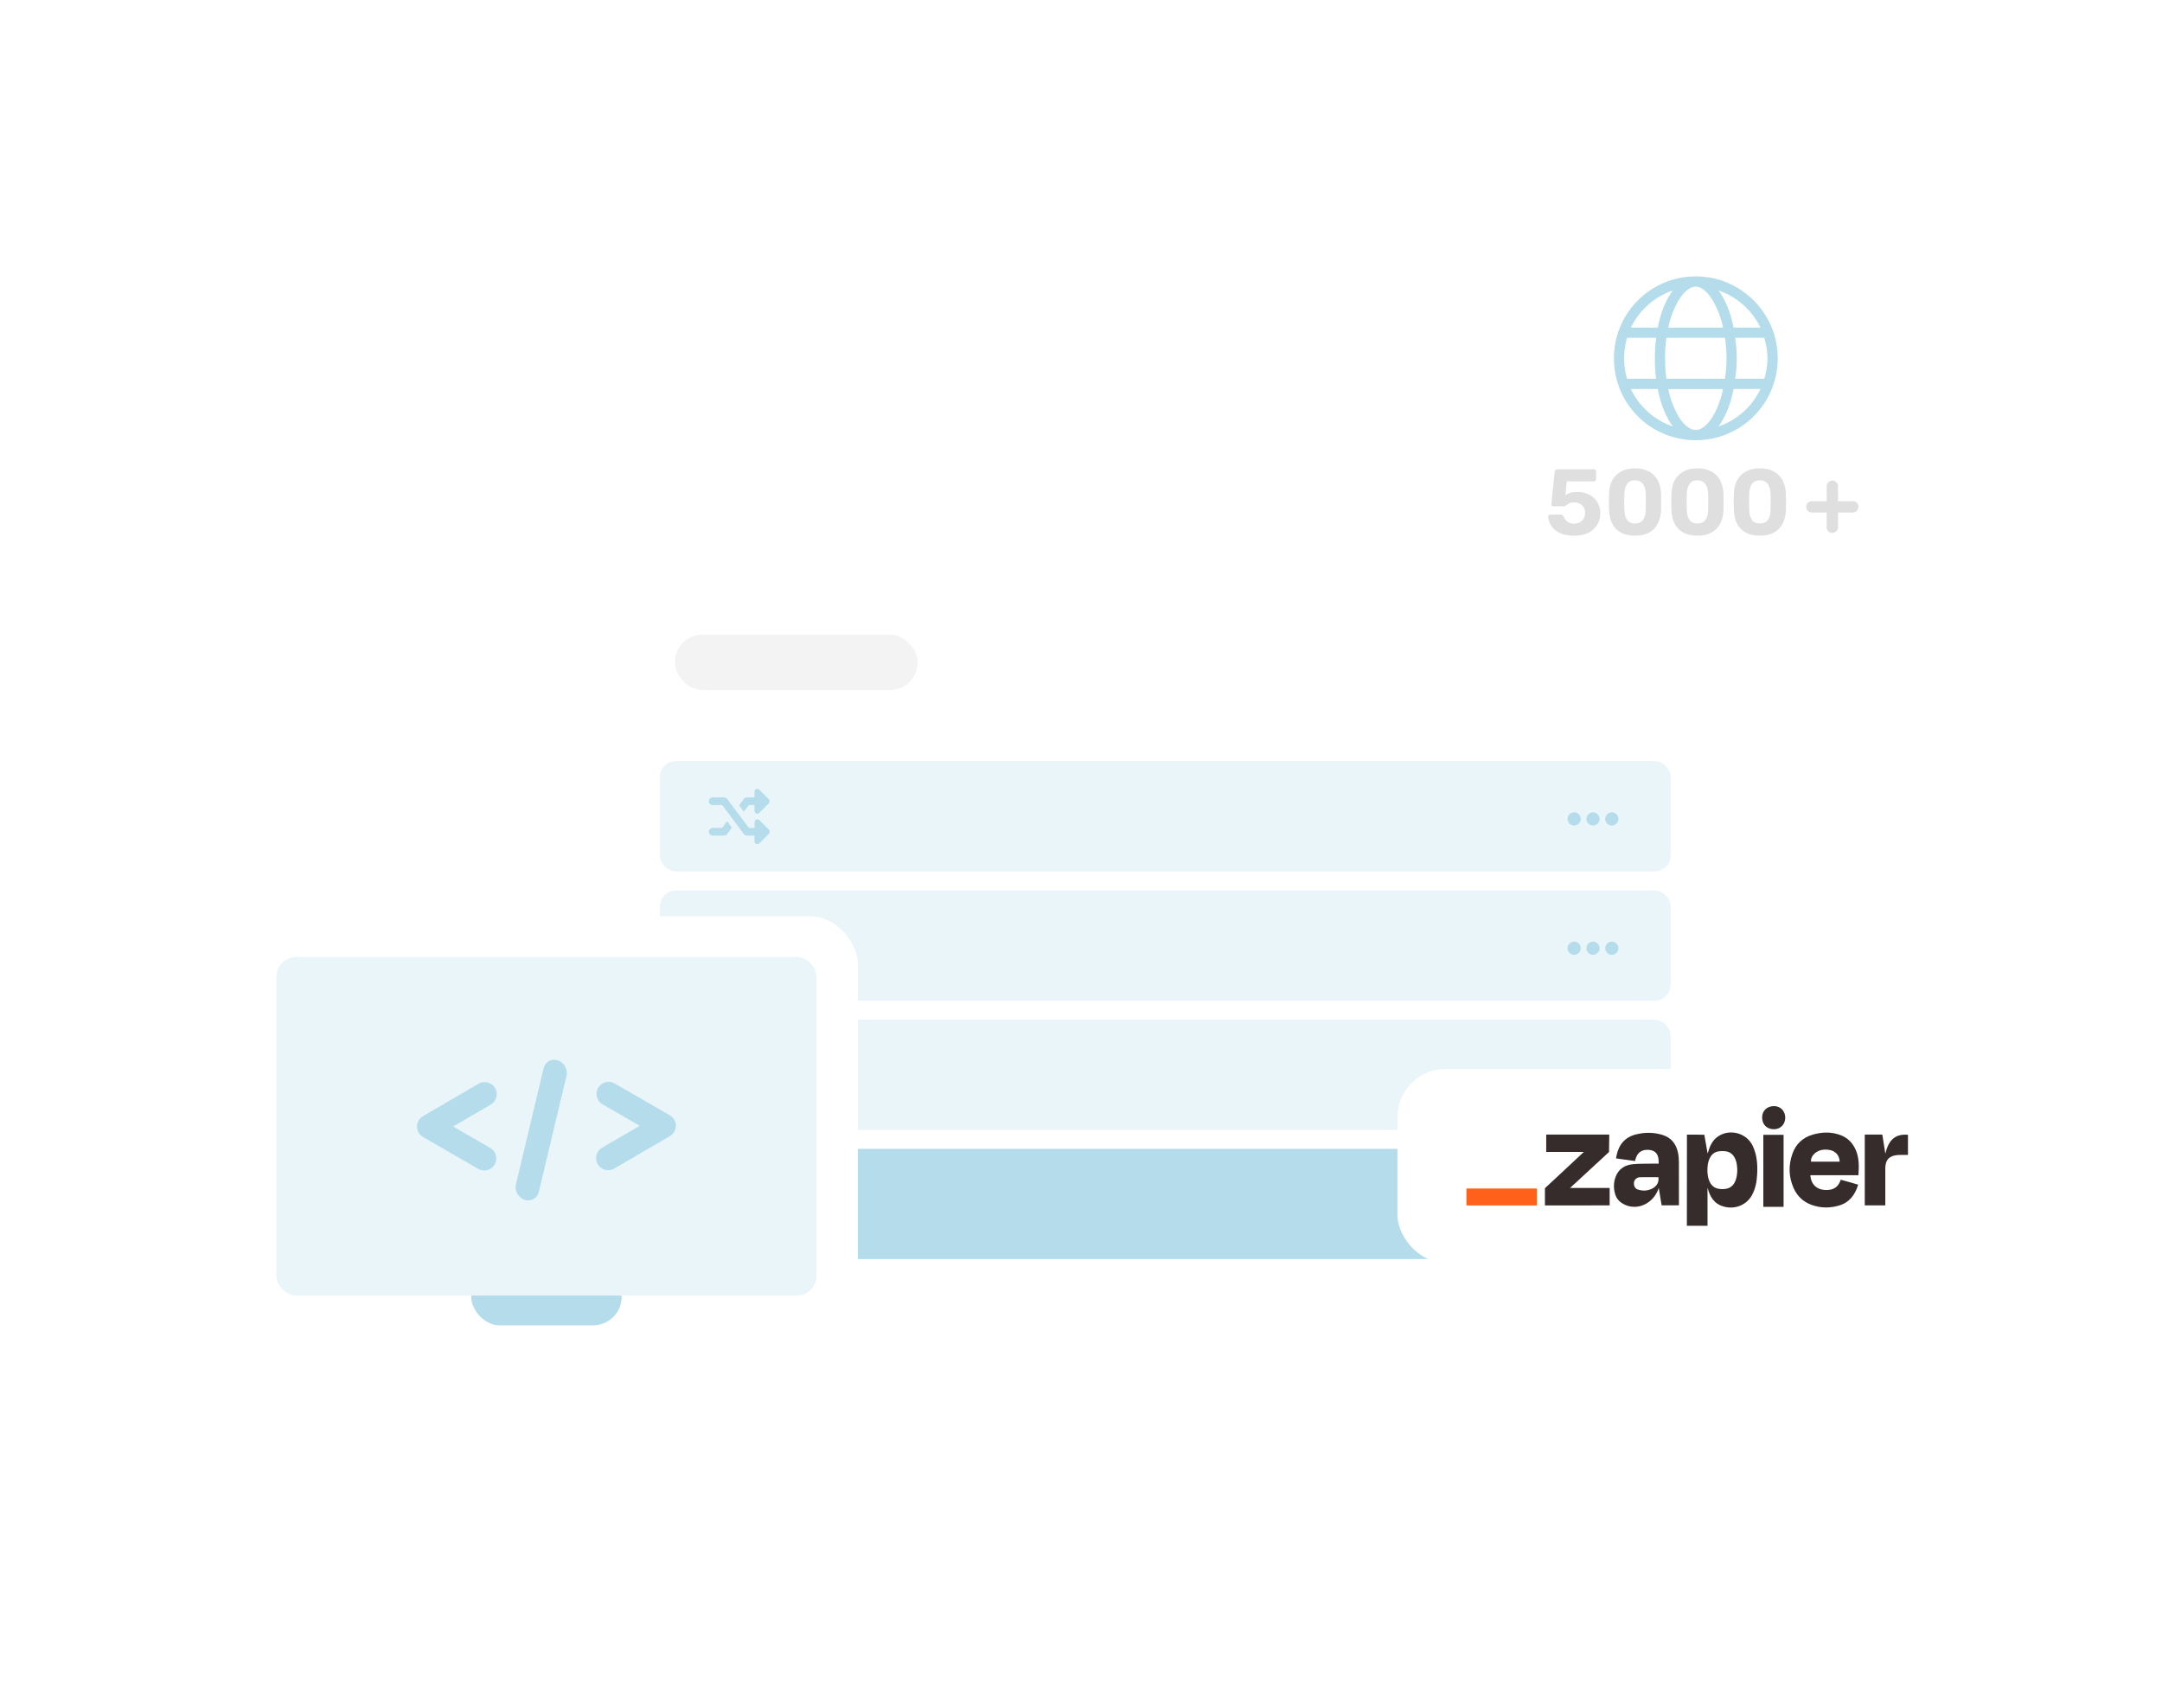 <svg fill="none" height="429" viewBox="0 0 543 429" width="543" xmlns="http://www.w3.org/2000/svg" xmlns:xlink="http://www.w3.org/1999/xlink"><filter id="a" color-interpolation-filters="sRGB" filterUnits="userSpaceOnUse" height="206.556" width="284.717" x="150.302" y="110.001"><feFlood flood-opacity="0" result="BackgroundImageFix"/><feColorMatrix in="SourceAlpha" result="hardAlpha" type="matrix" values="0 0 0 0 0 0 0 0 0 0 0 0 0 0 0 0 0 0 127 0"/><feOffset dy="1"/><feGaussianBlur stdDeviation="1"/><feColorMatrix type="matrix" values="0 0 0 0 0.592 0 0 0 0 0.592 0 0 0 0 0.592 0 0 0 0.06 0"/><feBlend in2="BackgroundImageFix" mode="normal" result="effect1_dropShadow_701_1294"/><feColorMatrix in="SourceAlpha" result="hardAlpha" type="matrix" values="0 0 0 0 0 0 0 0 0 0 0 0 0 0 0 0 0 0 127 0"/><feOffset dy="4"/><feGaussianBlur stdDeviation="2"/><feColorMatrix type="matrix" values="0 0 0 0 0.592 0 0 0 0 0.592 0 0 0 0 0.592 0 0 0 0.05 0"/><feBlend in2="effect1_dropShadow_701_1294" mode="normal" result="effect2_dropShadow_701_1294"/><feColorMatrix in="SourceAlpha" result="hardAlpha" type="matrix" values="0 0 0 0 0 0 0 0 0 0 0 0 0 0 0 0 0 0 127 0"/><feOffset dy="10"/><feGaussianBlur stdDeviation="3"/><feColorMatrix type="matrix" values="0 0 0 0 0.592 0 0 0 0 0.592 0 0 0 0 0.592 0 0 0 0.03 0"/><feBlend in2="effect2_dropShadow_701_1294" mode="normal" result="effect3_dropShadow_701_1294"/><feColorMatrix in="SourceAlpha" result="hardAlpha" type="matrix" values="0 0 0 0 0 0 0 0 0 0 0 0 0 0 0 0 0 0 127 0"/><feOffset dy="18"/><feGaussianBlur stdDeviation="3.5"/><feColorMatrix type="matrix" values="0 0 0 0 0.592 0 0 0 0 0.592 0 0 0 0 0.592 0 0 0 0.01 0"/><feBlend in2="effect3_dropShadow_701_1294" mode="normal" result="effect4_dropShadow_701_1294"/><feBlend in="SourceGraphic" in2="effect4_dropShadow_701_1294" mode="normal" result="shape"/></filter><filter id="b" color-interpolation-filters="sRGB" filterUnits="userSpaceOnUse" height="134.921" width="211.504" x="31.484" y="219.253"><feFlood flood-opacity="0" result="BackgroundImageFix"/><feColorMatrix in="SourceAlpha" result="hardAlpha" type="matrix" values="0 0 0 0 0 0 0 0 0 0 0 0 0 0 0 0 0 0 127 0"/><feOffset/><feGaussianBlur stdDeviation="5.436"/><feComposite in2="hardAlpha" operator="out"/><feColorMatrix type="matrix" values="0 0 0 0 0.592 0 0 0 0 0.592 0 0 0 0 0.592 0 0 0 0.15 0"/><feBlend in2="BackgroundImageFix" mode="normal" result="effect1_dropShadow_701_1294"/><feBlend in="SourceGraphic" in2="effect1_dropShadow_701_1294" mode="normal" result="shape"/></filter><filter id="c" color-interpolation-filters="sRGB" filterUnits="userSpaceOnUse" height="125.729" width="160.522" x="344.917" y="40.434"><feFlood flood-opacity="0" result="BackgroundImageFix"/><feColorMatrix in="SourceAlpha" result="hardAlpha" type="matrix" values="0 0 0 0 0 0 0 0 0 0 0 0 0 0 0 0 0 0 127 0"/><feOffset dx="-2"/><feGaussianBlur stdDeviation="4"/><feComposite in2="hardAlpha" operator="out"/><feColorMatrix type="matrix" values="0 0 0 0 0.592 0 0 0 0 0.592 0 0 0 0 0.592 0 0 0 0.1 0"/><feBlend in2="BackgroundImageFix" mode="normal" result="effect1_dropShadow_701_1294"/><feBlend in="SourceGraphic" in2="effect1_dropShadow_701_1294" mode="normal" result="shape"/></filter><filter id="d" color-interpolation-filters="sRGB" filterUnits="userSpaceOnUse" height="58.659" width="158.403" x="345.978" y="263.5"><feFlood flood-opacity="0" result="BackgroundImageFix"/><feColorMatrix in="SourceAlpha" result="hardAlpha" type="matrix" values="0 0 0 0 0 0 0 0 0 0 0 0 0 0 0 0 0 0 127 0"/><feOffset dx="-2"/><feGaussianBlur stdDeviation="2.5"/><feComposite in2="hardAlpha" operator="out"/><feColorMatrix type="matrix" values="0 0 0 0 0.592 0 0 0 0 0.592 0 0 0 0 0.592 0 0 0 0.1 0"/><feBlend in2="BackgroundImageFix" mode="normal" result="effect1_dropShadow_701_1294"/><feBlend in="SourceGraphic" in2="effect1_dropShadow_701_1294" mode="normal" result="shape"/></filter><g filter="url(#a)"><rect fill="#fff" height="180.556" rx="12" width="270.717" x="157.302" y="111.001"/><rect fill="#b4dceb" height="27.689" rx="4" width="253.852" x="165.735" y="255.527"/><rect fill="#e9f5f9" height="27.689" rx="4" width="253.852" x="165.736" y="158.163"/><path d="m397.013 172.673c0 .917-.769 1.657-1.657 1.657-.917 0-1.657-.74-1.657-1.657 0-.888.74-1.657 1.657-1.657.888 0 1.657.769 1.657 1.657zm4.735 0c0 .917-.77 1.657-1.657 1.657-.918 0-1.658-.74-1.658-1.657 0-.888.74-1.657 1.658-1.657.887 0 1.657.769 1.657 1.657zm1.42 0c0-.888.74-1.657 1.657-1.657.888 0 1.657.769 1.657 1.657 0 .917-.769 1.657-1.657 1.657-.917 0-1.657-.74-1.657-1.657z" fill="#b4dceb"/><path d="m190.723 172.984 2.395 2.394c.269.299.269.748 0 1.018l-2.395 2.394c-.449.479-1.227.15-1.227-.509v-1.436h-1.885c-.33 0-.599-.12-.778-.36l-5.448-7.302h-2.394c-.539 0-.958-.419-.958-.958 0-.509.419-.958.958-.958h2.873c.3 0 .569.15.749.389l5.477 7.273h1.436v-1.437c0-.628.718-.957 1.197-.508zm-2.633-3.801-1.287 1.676-1.168-1.587 1.198-1.616c.179-.239.448-.389.778-.389h1.885v-1.406c0-.659.748-.988 1.227-.509l2.365 2.394c.269.269.269.718 0 1.018l-2.365 2.364c-.449.479-1.227.15-1.227-.479v-1.466zm-6.705 5.746 1.257-1.676 1.168 1.616-1.197 1.616c-.18.24-.449.36-.749.36h-2.873c-.539 0-.958-.419-.958-.958 0-.509.419-.958.958-.958z" fill="#b4dceb"/><rect fill="#e9f5f9" height="27.689" rx="4" width="253.852" x="165.736" y="190.634"/><path d="m397.013 205.143c0 .917-.769 1.657-1.657 1.657-.917 0-1.657-.74-1.657-1.657 0-.888.74-1.657 1.657-1.657.888 0 1.657.769 1.657 1.657zm4.735 0c0 .917-.77 1.657-1.657 1.657-.918 0-1.658-.74-1.658-1.657 0-.888.74-1.657 1.658-1.657.887 0 1.657.769 1.657 1.657zm1.42 0c0-.888.74-1.657 1.657-1.657.888 0 1.657.769 1.657 1.657 0 .917-.769 1.657-1.657 1.657-.917 0-1.657-.74-1.657-1.657z" fill="#b4dceb"/><path d="m190.723 205.286 2.395 2.395c.269.299.269.748 0 1.017l-2.395 2.395c-.449.479-1.227.149-1.227-.509v-1.437h-1.885c-.33 0-.599-.119-.778-.359l-5.448-7.303h-2.394c-.539 0-.958-.419-.958-.957 0-.509.419-.958.958-.958h2.873c.3 0 .569.15.749.389l5.477 7.273h1.436v-1.437c0-.628.718-.958 1.197-.509zm-2.633-3.801-1.287 1.676-1.168-1.586 1.198-1.616c.179-.239.448-.389.778-.389h1.885v-1.407c0-.658.748-.987 1.227-.509l2.365 2.395c.269.269.269.718 0 1.017l-2.365 2.365c-.449.479-1.227.149-1.227-.479v-1.467zm-6.705 5.747 1.257-1.676 1.168 1.616-1.197 1.616c-.18.24-.449.359-.749.359h-2.873c-.539 0-.958-.419-.958-.957 0-.509.419-.958.958-.958z" fill="#b4dceb"/><rect fill="#e9f5f9" height="27.689" rx="4" width="253.852" x="165.736" y="223.104"/><path d="m397.013 237.613c0 .917-.769 1.657-1.657 1.657-.917 0-1.657-.74-1.657-1.657 0-.888.74-1.657 1.657-1.657.888 0 1.657.769 1.657 1.657zm4.735 0c0 .917-.77 1.657-1.657 1.657-.918 0-1.658-.74-1.658-1.657 0-.888.74-1.657 1.658-1.657.887 0 1.657.769 1.657 1.657zm1.42 0c0-.888.74-1.657 1.657-1.657.888 0 1.657.769 1.657 1.657 0 .917-.769 1.657-1.657 1.657-.917 0-1.657-.74-1.657-1.657z" fill="#b4dceb"/><rect fill="#f3f3f3" height="13.936" rx="6.968" width="60.99" x="169.493" y="126.376"/></g><g filter="url(#b)"><rect fill="#fff" height="21.339" rx="10.669" width="189.758" x="42.357" y="321.961"/><rect fill="#fff" height="113.175" rx="12" width="156.44" x="59.016" y="230.126"/><rect fill="#b4dceb" height="14.279" rx="7.139" width="37.78" x="118.346" y="318.577"/><rect fill="#e9f5f9" height="85.019" rx="5" width="135.684" x="69.394" y="240.361"/><g stroke="#b4dceb" stroke-linecap="round" stroke-width="6.05"><path d="m3.025-3.025h29.934" transform="matrix(-.232 .973 -.949 -.315 137.234 265.367)"/><path d="m152.742 290.869 13.973-8.135-13.859-7.999" stroke-linejoin="round"/><path d="m121.731 274.803-13.973 8.135 13.858 7.999" stroke-linejoin="round"/></g></g><g filter="url(#c)"><path d="m400.294 59.425.91.279.519-.724c4.623-6.572 12.589-10.546 21.129-10.546 9.358 0 17.806 4.716 22.15 12.124l.594 1.003 1.096-.557c3.193-1.634 6.814-2.506 10.471-2.488 11.846 0 21.445 8.763 21.445 19.588 0 .836-.056 1.69-.167 2.506l-.13.966 1.021.26c11.808 3.026 20.107 12.885 20.107 24.267 0 10.49-7.073 19.773-17.601 23.487l-.798.278v.799c.037.204.037.408.037.612 0 11.753-10.416 21.278-23.282 21.278-4.475 0-8.875-1.17-12.626-3.398l-.965-.576-.687.854c-4.382 5.478-11.363 8.727-18.79 8.727-8.039 0-15.503-3.788-19.754-10.008l-.595-.872-1.002.464c-3.621 1.708-7.65 2.581-11.734 2.581-14.204 0-25.715-10.528-25.715-23.506 0-2.896.576-5.737 1.69-8.373l.408-.966-1.003-.445c-7.408-3.268-12.105-10.119-12.105-17.639 0-9.896 8.058-18.195 18.697-19.439l1.206-.148-.148-1.114c-.112-.743-.149-1.504-.149-2.265 0-9.896 8.782-17.917 19.607-17.917 2.153 0 4.251.316 6.238.928z" fill="#fff"/></g><g fill="#dfdfdf"><path d="m466.302 127.272c0 .528-.439.967-.937.967h-4.218v4.218c0 .498-.439.908-.937.908-.527 0-.937-.41-.937-.908v-4.218h-4.218c-.527 0-.937-.439-.937-.967 0-.498.41-.908.937-.908h4.218v-4.218c0-.527.41-.966.937-.966.498 0 .937.439.937.966v4.218h4.218c.498-.029.937.41.937.908z"/><path d="m461.147 128.239v-.489h-.489v.489zm-1.874 0h.489v-.489h-.489zm0-1.875v.489h.489v-.489zm1.874 0h-.489v.489h.489zm4.218 0v.489h.014l.015-.001zm.448.908c0 .267-.23.478-.448.478v.978c.778 0 1.426-.668 1.426-1.456zm-.448.478h-4.218v.978h4.218zm-4.707.489v4.218h.978v-4.218zm0 4.218c0 .208-.2.419-.448.419v.978c.748 0 1.426-.61 1.426-1.397zm-.448.419c-.267 0-.448-.202-.448-.419h-.978c0 .778.639 1.397 1.426 1.397zm-.448-.419v-4.218h-.978v4.218zm-.489-4.707h-4.218v.978h4.218zm-4.218 0c-.238 0-.449-.201-.449-.478h-.977c0 .778.609 1.456 1.426 1.456zm-.449-.478c0-.218.181-.419.449-.419v-.978c-.787 0-1.426.619-1.426 1.397zm.449-.419h4.218v-.978h-4.218zm4.707-.489v-4.218h-.978v4.218zm0-4.218c0-.277.21-.477.448-.477v-.978c-.817 0-1.426.678-1.426 1.455zm.448-.477c.218 0 .448.211.448.477h.978c0-.787-.648-1.455-1.426-1.455zm.448.477v4.218h.978v-4.218zm.489 4.707h4.218v-.978h-4.218zm4.247-.001c.199-.011.419.186.419.42h.978c0-.761-.658-1.443-1.455-1.396z"/><path d="m395.337 134.547c-1.409 0-2.59-.227-3.544-.68-.955-.454-1.682-1.049-2.183-1.784-.485-.735-.743-1.518-.774-2.347 0-.141.047-.258.14-.352.094-.094.212-.141.352-.141h2.653c.187 0 .336.047.445.141.126.078.219.188.282.329.157.422.36.766.61 1.032.266.266.571.462.916.587.344.125.711.188 1.103.188.5 0 .962-.102 1.384-.305.423-.219.759-.532 1.009-.939.251-.407.376-.908.376-1.502 0-.517-.117-.97-.352-1.361-.235-.392-.563-.697-.986-.916-.422-.219-.899-.328-1.431-.328-.407 0-.744.047-1.01.141-.25.093-.461.211-.633.352-.172.125-.329.242-.47.352-.14.093-.297.14-.469.14h-2.605c-.141 0-.266-.047-.376-.14-.093-.11-.14-.235-.14-.376l.821-8.097c.031-.219.11-.383.235-.493.141-.125.305-.187.493-.187h9.106c.172 0 .313.054.422.164.11.109.164.25.164.422v1.878c0 .156-.054.289-.164.399-.109.109-.25.164-.422.164h-6.783l-.352 3.45c.313-.203.696-.383 1.15-.54.469-.172 1.119-.258 1.948-.258.751 0 1.463.125 2.136.376.688.234 1.298.586 1.83 1.056.532.469.947 1.032 1.244 1.69.313.641.469 1.376.469 2.206 0 1.126-.266 2.12-.797 2.98-.532.845-1.291 1.51-2.277 1.995-.986.47-2.159.704-3.52.704zm15.321-.023c-1.126 0-2.096-.157-2.91-.47-.798-.328-1.463-.774-1.995-1.337-.516-.579-.907-1.244-1.173-1.995-.251-.767-.399-1.581-.446-2.441-.016-.423-.032-.892-.047-1.408 0-.532 0-1.064 0-1.596.015-.532.031-1.017.047-1.455.031-.861.18-1.667.446-2.418.281-.751.688-1.408 1.22-1.971s1.197-1.001 1.995-1.314c.814-.329 1.768-.493 2.863-.493s2.042.164 2.84.493c.798.313 1.463.751 1.995 1.314s.931 1.22 1.197 1.971c.281.751.446 1.557.493 2.418.015.438.023.923.023 1.455.016.532.016 1.064 0 1.596 0 .516-.008.985-.023 1.408-.047.86-.204 1.674-.47 2.441-.266.751-.665 1.416-1.197 1.995-.516.563-1.181 1.009-1.995 1.337-.798.313-1.752.47-2.863.47zm0-3.051c.908 0 1.573-.298 1.995-.892.423-.595.649-1.4.681-2.417.015-.454.023-.924.023-1.409.016-.485.016-.97 0-1.455 0-.485-.008-.938-.023-1.361-.032-.97-.258-1.76-.681-2.37-.422-.61-1.087-.923-1.995-.939-.923.016-1.596.329-2.018.939-.407.61-.626 1.4-.657 2.37-.016.423-.032.876-.047 1.361v1.455c.015.485.031.955.047 1.409.031 1.017.258 1.822.68 2.417.423.594 1.088.892 1.995.892zm15.677 3.051c-1.127 0-2.097-.157-2.91-.47-.798-.328-1.463-.774-1.995-1.337-.516-.579-.908-1.244-1.174-1.995-.25-.767-.399-1.581-.446-2.441-.015-.423-.031-.892-.046-1.408 0-.532 0-1.064 0-1.596.015-.532.031-1.017.046-1.455.032-.861.18-1.667.446-2.418.282-.751.689-1.408 1.221-1.971s1.197-1.001 1.995-1.314c.813-.329 1.768-.493 2.863-.493s2.042.164 2.84.493c.798.313 1.463.751 1.995 1.314s.931 1.22 1.197 1.971c.281.751.445 1.557.492 2.418.016.438.024.923.024 1.455.016.532.016 1.064 0 1.596 0 .516-.008.985-.024 1.408-.047.86-.203 1.674-.469 2.441-.266.751-.665 1.416-1.197 1.995-.516.563-1.181 1.009-1.995 1.337-.798.313-1.752.47-2.863.47zm0-3.051c.907 0 1.572-.298 1.995-.892.422-.595.649-1.4.68-2.417.016-.454.024-.924.024-1.409.016-.485.016-.97 0-1.455 0-.485-.008-.938-.024-1.361-.031-.97-.258-1.76-.68-2.37-.423-.61-1.088-.923-1.995-.939-.923.016-1.596.329-2.018.939-.407.61-.626 1.4-.658 2.37-.015.423-.031.876-.046 1.361v1.455c.015.485.031.955.046 1.409.032 1.017.259 1.822.681 2.417.422.594 1.087.892 1.995.892zm15.677 3.051c-1.127 0-2.097-.157-2.911-.47-.797-.328-1.462-.774-1.994-1.337-.517-.579-.908-1.244-1.174-1.995-.25-.767-.399-1.581-.446-2.441-.015-.423-.031-.892-.047-1.408 0-.532 0-1.064 0-1.596.016-.532.032-1.017.047-1.455.032-.861.18-1.667.446-2.418.282-.751.689-1.408 1.221-1.971s1.196-1.001 1.994-1.314c.814-.329 1.768-.493 2.864-.493 1.095 0 2.042.164 2.839.493.798.313 1.463.751 1.995 1.314s.931 1.22 1.197 1.971c.282.751.446 1.557.493 2.418.016.438.024.923.024 1.455.015.532.015 1.064 0 1.596 0 .516-.008.985-.024 1.408-.047.86-.203 1.674-.469 2.441-.266.751-.665 1.416-1.197 1.995-.517.563-1.181 1.009-1.995 1.337-.798.313-1.752.47-2.863.47zm0-3.051c.907 0 1.572-.298 1.995-.892.422-.595.649-1.4.68-2.417.016-.454.024-.924.024-1.409.015-.485.015-.97 0-1.455 0-.485-.008-.938-.024-1.361-.031-.97-.258-1.76-.68-2.37-.423-.61-1.088-.923-1.995-.939-.923.016-1.596.329-2.019.939-.406.61-.626 1.4-.657 2.37-.015.423-.031.876-.047 1.361v1.455c.016.485.032.955.047 1.409.031 1.017.258 1.822.681 2.417.422.594 1.087.892 1.995.892z"/></g><path d="m425.916 69.417c11.331 0 20.573 9.242 20.573 20.572 0 11.411-9.242 20.573-20.573 20.573-11.411 0-20.572-9.162-20.572-20.573 0-11.331 9.161-20.572 20.572-20.572zm0 38.573c1.286 0 3.215-1.125 4.902-4.581.804-1.607 1.527-3.535 1.929-5.705h-13.742c.402 2.17 1.125 4.098 1.929 5.705 1.687 3.456 3.616 4.581 4.982 4.581zm-7.393-12.858h14.706c.241-1.607.402-3.295.402-5.143 0-1.768-.161-3.455-.402-5.143h-14.706c-.241 1.688-.321 3.375-.321 5.143 0 1.848.08 3.536.321 5.143zm14.224-12.858c-.402-2.17-1.125-4.018-1.929-5.625-1.687-3.455-3.616-4.661-4.902-4.661-1.366 0-3.295 1.206-4.982 4.661-.804 1.607-1.527 3.455-1.929 5.625zm3.054 2.571c.241 1.688.401 3.375.401 5.143 0 1.848-.16 3.536-.401 5.143h7.312c.483-1.607.804-3.295.804-5.143 0-1.768-.321-3.455-.804-5.143zm-4.179-11.893c1.687 2.25 3.054 5.545 3.777 9.322h6.75c-2.089-4.34-5.866-7.715-10.527-9.322zm-11.492 0c-4.661 1.607-8.438 4.982-10.527 9.322h6.75c.723-3.777 2.09-7.072 3.777-9.322zm-12.215 17.037c0 1.848.241 3.536.724 5.143h7.312c-.241-1.607-.321-3.295-.321-5.143 0-1.768.08-3.455.321-5.143h-7.312c-.483 1.688-.724 3.375-.724 5.143zm34.234 7.715h-6.75c-.723 3.857-2.09 7.072-3.777 9.402 4.661-1.607 8.438-4.982 10.527-9.402zm-25.796 0h-6.75c2.089 4.42 5.866 7.795 10.527 9.402-1.687-2.33-3.054-5.545-3.777-9.402z" fill="#b4dceb"/><g filter="url(#d)"><rect fill="#fff" height="48.659" rx="12" width="148.403" x="352.978" y="268.5"/><g opacity=".9"><g fill="#201515"><path d="m442.194 287.761c-1.523-3.195-5.703-4.338-8.656-2.373-1.37.919-2.034 2.275-2.475 3.789-.056.186-.121.367-.182.548l-.826-4.727c-1.347-.047-2.954-.028-4.37-.028l-.014 22.89h5.183v-9.385h.079c.046.199.106.431.167.617.659 2.048 1.941 3.729 4.727 4.124 2.466.348 4.932-.803 6.149-2.977.915-1.63 1.245-3.408 1.342-5.238.139-2.494-.028-4.937-1.124-7.24zm-3.873 6.353c-.004.153-.014.306-.028.464v.014c-.134 1.941-.952 3.804-2.99 3.999-.056.009-.117.018-.177.023-.023.005-.051.009-.079.014-.302.028-.645.028-.947-.005-.028 0-.051-.004-.079-.009-2.16-.144-3.028-1.978-3.163-4.022 0-.004-.004-.009-.004-.014-.014-.158-.024-.311-.024-.464-.009-.167-.009-.334 0-.497.005-.153.01-.307.024-.46 0-.004.004-.014.004-.018.126-1.937.948-3.808 2.986-3.999.516-.074.943-.074 1.459 0 2.038.195 2.856 2.057 2.99 3.999v.018c.014.153.024.307.028.46.005.084.005.167.005.251 0 .083 0 .162-.005.246z"/><path d="m468.078 288.806c-.72-1.644-1.853-2.893-3.516-3.594-2.364-.989-4.797-.952-7.217-.265-2.531.72-4.3 2.35-5.168 4.825-1.022 2.898-.957 5.81.311 8.643.901 2.02 2.41 3.432 4.486 4.189 2.271.826 4.593.849 6.896.176 2.61-.766 4.04-2.675 4.825-5.248-1.411-.39-3-.887-4.379-1.24l-.176.455c-.53 1.245-1.417 1.946-2.801 2.095-2.656.274-4.486-1.091-4.658-3.674h.595c3.557 0 7.932 0 11.494-.004 0 0 0-.246.009-.381.13-2.034.139-4.054-.701-5.977zm-11.234 2.954c-.149-1.496 1.407-2.921 3.292-3.033 2.308-.139 3.85 1.031 3.901 3.033z"/><path d="m423.667 291.793c-.009-.748-.065-1.509-.218-2.243-.455-2.224-1.681-3.831-3.925-4.519-2.178-.664-4.397-.664-6.585-.134-2.786.673-4.36 2.545-4.936 5.317-.051.256-.126.72-.126.72l4.76.664c.168-.627.13-.469.326-1.003.455-1.254 1.592-1.918 3.097-1.807 1.435.107 2.197.744 2.452 2.095.074.409.056.84.084 1.365-.669 0-1.245-.009-1.821.005-1.546.032-3.097-.014-4.63.135-2.025.19-3.599 1.161-4.356 3.139-.571 1.491-.571 3.023-.084 4.546.288.901.864 1.584 1.654 2.095.994.641 2.066.933 3.125.933 2.661 0 5.215-1.867 6.121-4.764l.724 4.388h4.347zm-6.845 6.794c-1.115.516-2.281.553-3.442.177-.334-.107-.585-.297-.757-.553-.204-.311-.287-.72-.241-1.198 0-.033.005-.065.009-.098.005-.051.019-.106.033-.157.009-.042.023-.089.042-.13.209-.539.784-.943 1.36-.957.321-.009.637-.019.952-.019 1.245-.018 2.49.005 3.729.005.228 1.217-.399 2.336-1.685 2.93z"/><path d="m399.791 289.314h-9.45v-4.356c5.294.009 10.542.014 15.836 0l-.061 4.37c-3.153 2.916-9.794 9.037-9.794 9.037h9.952v4.37l-16.258.019v-4.328c2.986-2.796 9.78-9.117 9.78-9.117z"/><path d="m481.196 285.007v5.057s-1.992-.028-2.666.033c-2.052.176-3.009 1.212-3.023 3.278v9.363h-5.159v-17.787h4.407l.761 4.802c.706-3 2.151-5.085 5.68-4.746z"/><path d="m450.377 280.703c-.009 1.695-1.212 2.917-2.856 2.907-1.793-.009-2.963-1.202-2.954-2.995.014-1.658 1.259-2.823 3.014-2.814 1.612.009 2.801 1.244 2.791 2.902z"/><path d="m449.958 285.013h-5.089v18.088h5.089z"/></g><path d="m387.977 302.753v-4.258h-17.676v4.258z" fill="#ff4f01"/></g></g></svg>
